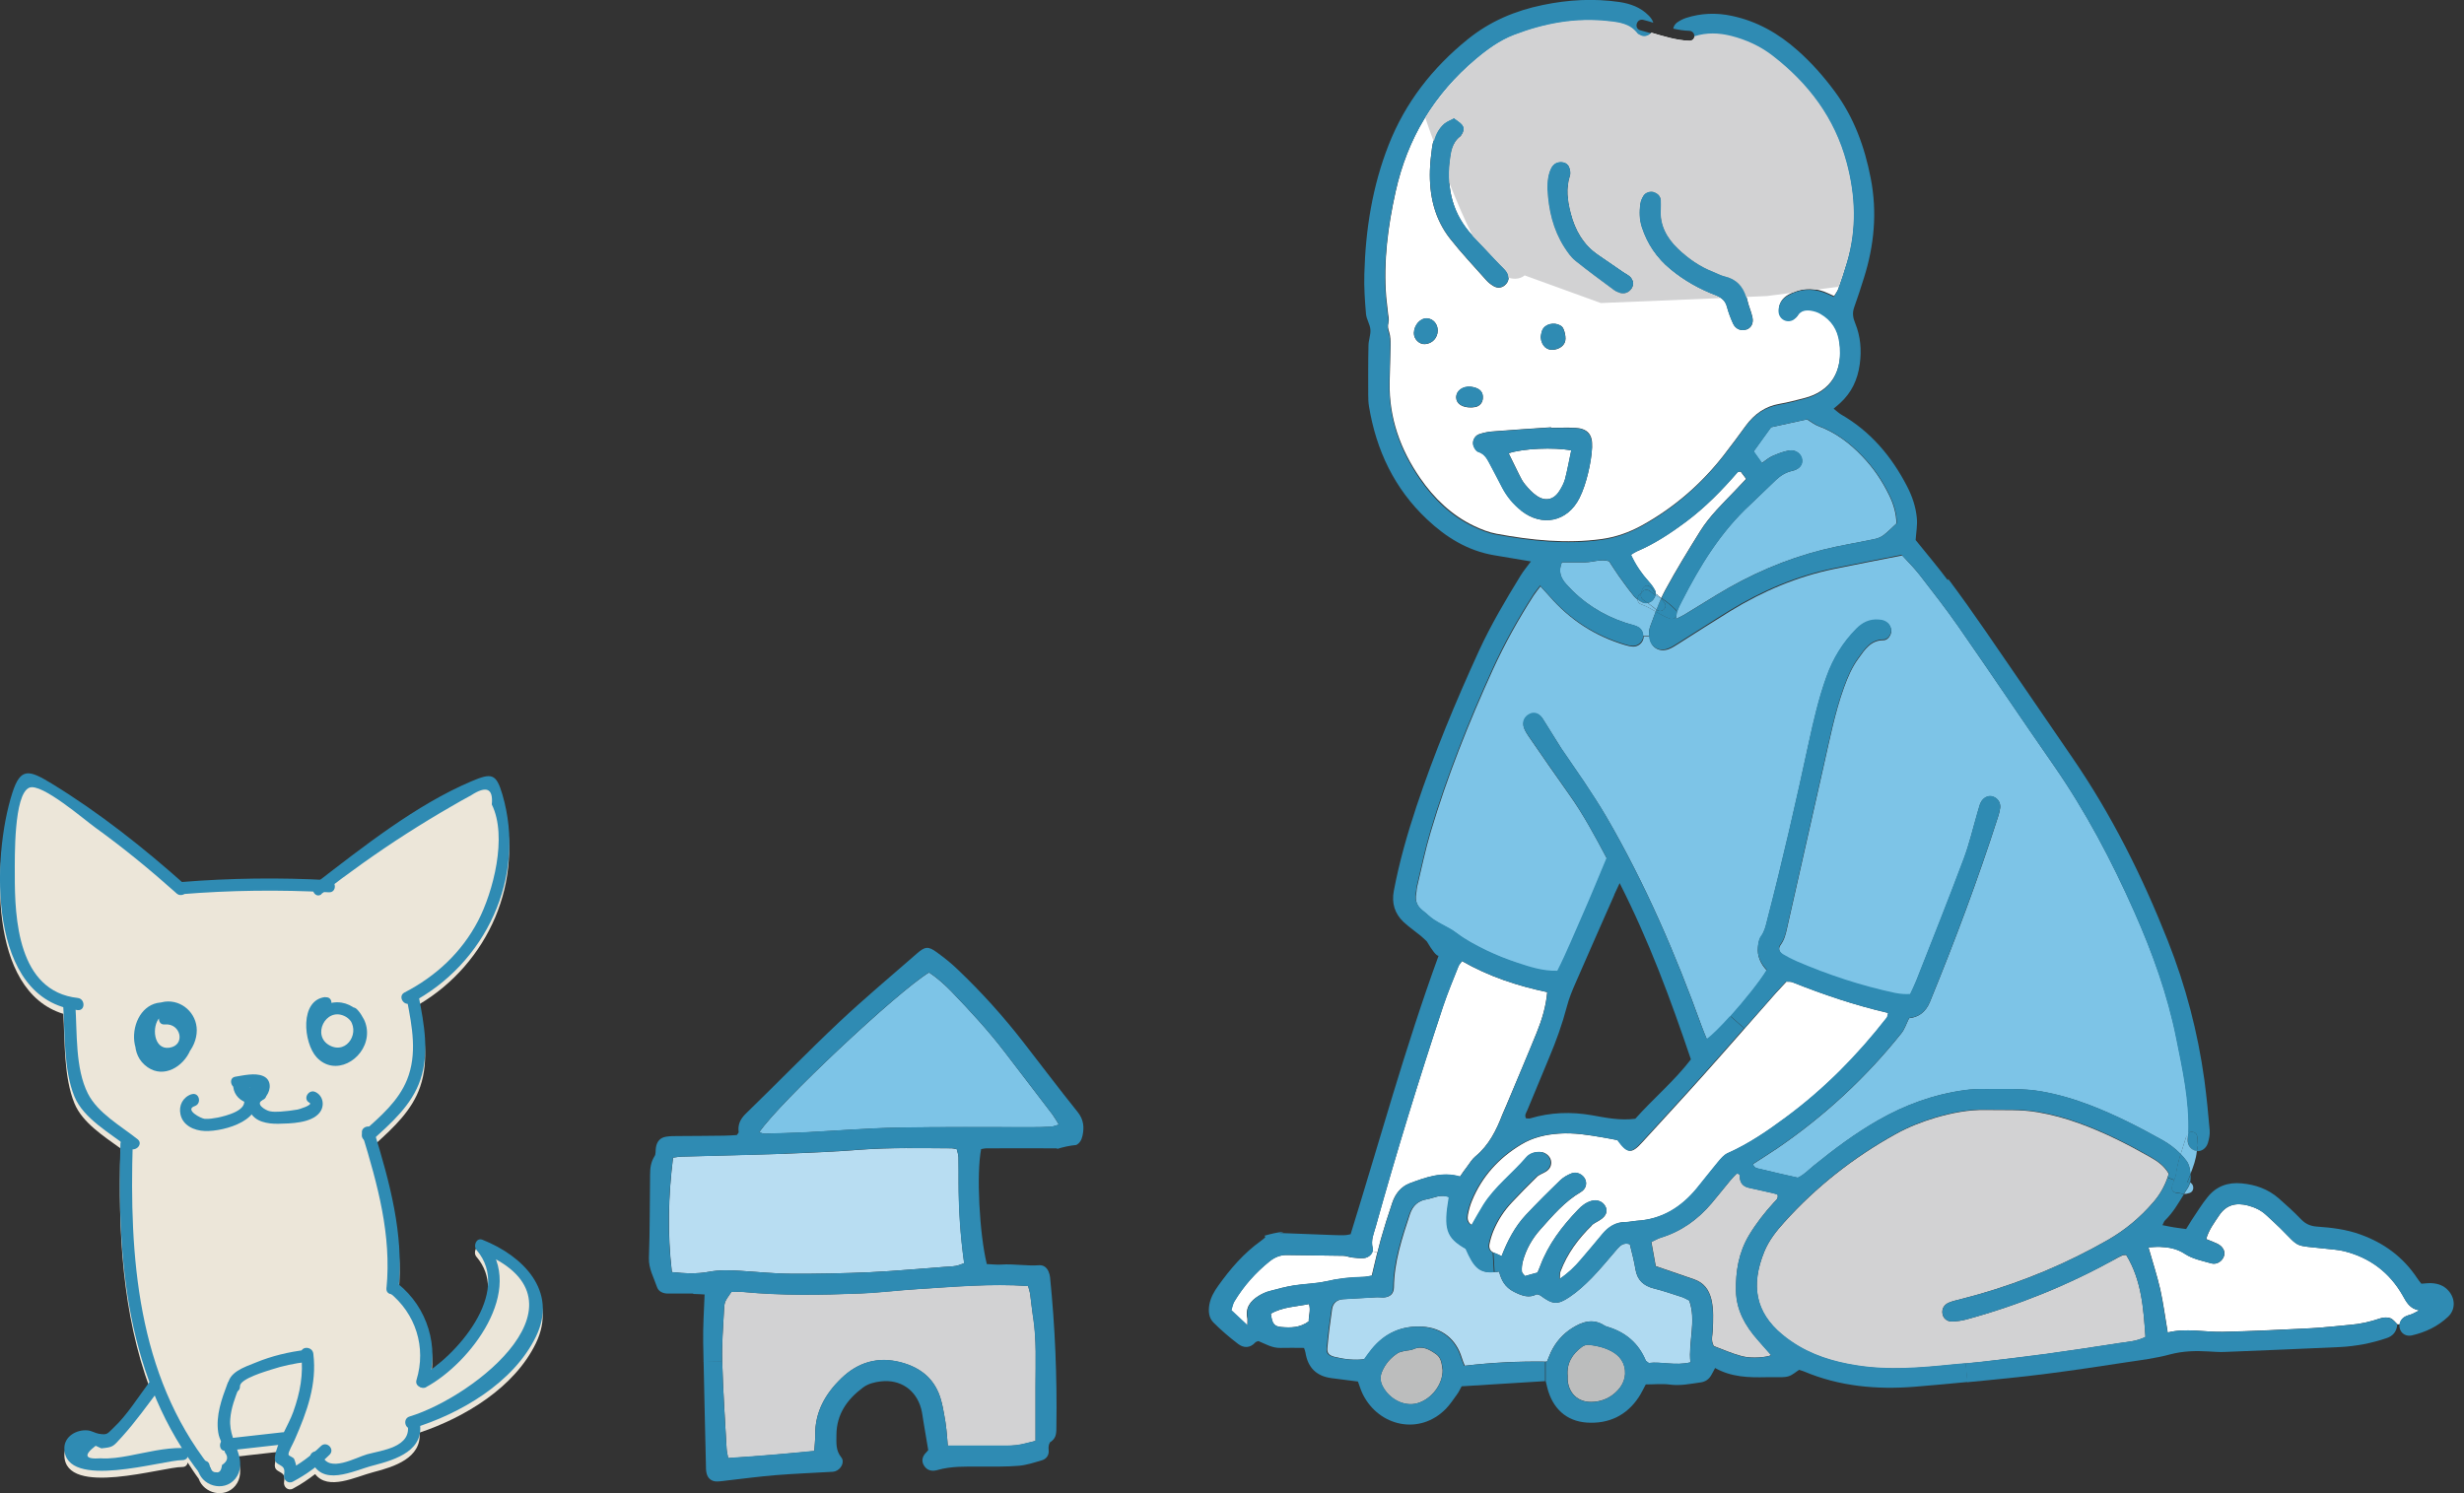 <svg height="100" viewBox="0 0 165 100" width="165" xmlns="http://www.w3.org/2000/svg"><rect x="0" y="0" width="165" height="100" fill="#333333" stroke="none"/><g fill="none"><path d="m105.22 30.167c-.139.641-.251 1.29-.416 1.923-.078.277-.217.554-.381.797-.372.589-.944.719-1.524.312-.294-.199-.546-.476-.771-.753-.173-.199-.294-.442-.407-.676-.234-.468-.459-.935-.693-1.412.935-.32 3.031-.416 4.2-.191z" fill="#fff"/><path d="m110.814 39.529c-.104-.199-.242-.39-.398-.563-.485-.546-.892-1.126-1.204-1.81.156-.095.26-.173.381-.225 1.195-.511 2.278-1.221 3.308-1.992 1.29-.961 2.399-2.096 3.438-3.3.035-.043.113-.035.217-.061.104.139.217.294.372.494-.26.268-.502.537-.753.797-.823.857-1.697 1.697-2.33 2.711-.805 1.29-1.602 2.589-2.33 3.932-.095.173-.182.355-.268.537-.061-.052-.13-.095-.191-.13-.035-.069-.095-.121-.182-.147 0-.087-.009-.165-.052-.251z" fill="#fff"/><path d="m97.365 7.918c-.242.13-.468.208-.641.355-.502.424-.745 1.005-.831 1.645-.069.494-.121.987-.139 1.49-.052 1.671.303 3.248 1.351 4.581.753.961 1.602 1.853 2.416 2.771.13.147.286.277.459.381.312.208.65.147.883-.13.199-.234.217-.546.009-.823-.121-.156-.268-.286-.407-.433-.615-.65-1.23-1.29-1.845-1.949-1.308-1.403-1.749-3.083-1.533-4.962.078-.624.147-1.264.71-1.689.052-.035.078-.104.113-.156.139-.217.156-.459-.009-.65-.147-.165-.346-.277-.537-.424zm4.495 26.276c1.403 1.109 3.1.753 3.906-.84.26-.52.442-1.1.58-1.68.139-.572.242-1.169.268-1.758.043-.84-.329-1.23-1.16-1.264-.528-.026-1.057 0-1.585 0 0-.009 0-.017 0-.035-1.316.087-2.633.173-3.949.277-.294.026-.589.087-.866.182-.329.113-.494.502-.364.814.061.139.173.32.303.364.476.147.632.554.84.927.268.494.52.996.779 1.49.312.589.736 1.1 1.264 1.516zm7.898-31.896c.208.13.416.173.65.043.078-.043.139-.095.191-.147.831.242 1.68.511 2.538.537.217 0 .329-.139.346-.303.814-.26 1.628-.234 2.46-.026 1.013.251 1.94.676 2.763 1.316 2.399 1.853 4.157 4.166 4.954 7.145.598 2.226.676 4.451.026 6.677-.173.606-.372 1.204-.58 1.793-.061.173-.182.32-.286.494-.26-.113-.468-.225-.684-.303-.831-.294-1.628-.225-2.39.217-.398.234-.632.572-.624 1.057.009.511.563.823.996.563.113-.069.217-.156.277-.268.208-.338.537-.381.875-.346.225.026.459.104.65.217.736.424 1.143 1.065 1.264 1.914.268 1.966-.58 3.334-2.364 3.785-.546.139-1.091.286-1.645.381-.97.165-1.689.684-2.26 1.455-.485.667-.979 1.334-1.49 1.992-1.507 1.931-3.326 3.507-5.473 4.694-.849.468-1.749.788-2.711.918-2.364.32-4.694.078-7.024-.355-.528-.095-1.013-.294-1.498-.52-1.507-.719-2.676-1.845-3.611-3.196-1.334-1.923-2.096-4.044-2.053-6.417.017-.831.052-1.663.061-2.486 0-.294 0-.598-.087-.875-.069-.225-.121-.416-.052-.658.052-.182 0-.39-.026-.589-.035-.364-.087-.727-.121-1.083-.199-2.408.113-4.772.632-7.11.788-3.551 2.563-6.513 5.352-8.86.788-.667 1.62-1.273 2.589-1.645 2.035-.779 4.131-1.169 6.331-.918.745.087 1.446.182 1.931.831.017.026.052.035.078.052zm7.197 19.772c.303-.104.485-.407.398-.814-.078-.39-.26-.753-.338-1.135-.182-.857-.65-1.429-1.524-1.628-.26-.061-.494-.199-.736-.294-.909-.355-1.697-.901-2.39-1.568-.736-.71-1.212-1.559-1.135-2.633 0-.199.009-.398 0-.589-.017-.303-.217-.468-.485-.563-.225-.078-.563.026-.693.242-.104.165-.191.355-.217.546-.078.528-.069 1.057.095 1.568.364 1.135 1.005 2.07 1.923 2.832.927.771 1.957 1.351 3.083 1.767.372.139.606.355.71.745.104.381.242.753.407 1.117.173.381.537.52.901.398zm-7.664-2.763c.156-.26.095-.58-.156-.805-.121-.113-.277-.182-.407-.268-.572-.39-1.143-.788-1.715-1.178-.97-.676-1.516-1.637-1.81-2.754-.217-.84-.329-1.68-.052-2.538.052-.165 0-.39-.061-.563-.087-.234-.329-.338-.563-.346-.277 0-.511.139-.65.398-.234.459-.268.953-.26 1.455.069 1.377.372 2.685 1.117 3.863.208.329.442.676.745.918.849.684 1.732 1.325 2.607 1.975.104.078.234.13.355.173.32.121.667-.009.849-.32zm-4.512 3.637c.147-.286-.035-.927-.165-1.048-.329-.312-.97-.277-1.247.078-.139.173-.156.39-.191.606.052.624.442.883.831.849.329-.035.632-.182.771-.476zm-5.482 3.741c.026-.286-.078-.52-.338-.65-.139-.069-.303-.121-.459-.13-.563-.052-.996.277-.987.719.009.407.381.676 1.005.667.043 0 .182-.009.303-.035.268-.061.459-.286.476-.563zm-3.022-4.555c0-.433-.303-.779-.693-.805-.459-.035-.883.424-.901.979-.009.407.355.771.745.745.494-.035.849-.424.849-.909z" fill="#fff"/><path d="m160.907 86.78c.242.424.459.875 1.1.979-.225.113-.338.182-.459.234-.156.069-.32.095-.468.173-.217.113-.355.312-.39.528h-.147c-.147-.139-.286-.346-.485-.416-.199-.069-.468-.052-.667.017-.667.225-1.334.381-2.035.433-.857.069-1.715.182-2.572.225-1.983.095-3.975.199-5.967.242-1.212.026-2.416-.26-3.655.043-.173-1.005-.294-1.966-.502-2.893-.217-.927-.511-1.836-.788-2.806.268-.017.52-.043.771-.035.598.026 1.143.113 1.68.476.511.338 1.16.459 1.767.632.372.104.753-.165.849-.52.087-.294-.087-.615-.45-.797-.234-.113-.476-.199-.753-.312.182-.632.546-1.1.875-1.594.476-.71 1.135-.857 1.914-.658.45.121.875.312 1.221.632.312.294.632.58.944.883 1.377 1.377.875 1.135 3.022 1.377.424.052.857.069 1.273.173 1.723.433 3.04 1.42 3.923 2.979z" fill="#fff"/><path d="m85.093 87.984c.779-.459 1.671-.468 2.563-.65.13.424-.035.797-.017 1.16-.589.433-1.212.433-1.827.381-.494-.043-.624-.217-.71-.892z" fill="#fff"/><path d="m82.651 87.161c.615-1.031 1.412-1.923 2.347-2.676.346-.277.719-.442 1.178-.433 1.264.026 2.52.026 3.776.052.191 0 .381.095.58.113.26.026.528.069.788.043.277-.026.528-.217.589-.459l.32.078c-.13.511-.242 1.031-.372 1.559-.225.035-.416.087-.606.087-.831.017-1.645.104-2.46.294-.71.156-1.446.165-2.165.277-.554.087-1.1.234-1.637.381-.251.069-.502.182-.719.32-.546.338-.892.788-.745 1.49.017.095 0 .191 0 .485-.45-.424-.762-.71-1.083-1.013.078-.225.104-.424.199-.58z" fill="#fff"/><path d="m92.125 82.138c1.377-4.945 2.893-9.847 4.503-14.723.303-.909.676-1.801 1.031-2.693.043-.113.139-.217.242-.355 1.784 1.022 3.689 1.654 5.707 2.079-.087.97-.355 1.853-.701 2.702-.658 1.628-1.351 3.239-2.027 4.859-.087.217-.191.424-.277.641-.407 1.057-.901 2.053-1.801 2.797-.225.182-.39.459-.563.693-.165.208-.312.424-.476.667-1.186-.355-2.286.043-3.369.45-.58.217-.961.701-1.16 1.29-.277.814-.537 1.637-.771 2.46-.078.286-.156.58-.225.875l-.32-.078c.017-.069.017-.139 0-.217-.139-.528.078-.979.208-1.446z" fill="#fff"/><path d="m106.58 82.069c.165-.156.39-.242.58-.372.39-.251.52-.589.338-.909-.182-.329-.563-.468-.935-.355-.364.104-.65.329-.901.598-1.065 1.109-1.983 2.312-2.529 3.776-.043.121-.095.242-.173.424-.242.069-.528.139-.84.234-.069-.104-.199-.199-.208-.303-.017-.225 0-.459.061-.676.217-.814.632-1.542 1.186-2.156.814-.909 1.611-1.853 2.685-2.486.346-.199.442-.546.312-.849-.147-.329-.554-.546-.918-.407-.268.104-.546.26-.753.459-.788.762-1.559 1.533-2.312 2.33-.727.779-1.221 1.723-1.62 2.754-.173-.078-.312-.156-.459-.208-.035-.009-.061-.026-.087-.035-.242-.121-.312-.329-.26-.589.061-.294.147-.58.26-.857.294-.71.71-1.351 1.238-1.914.546-.58 1.1-1.152 1.671-1.706.156-.156.398-.225.589-.346.294-.173.416-.45.355-.753-.069-.312-.381-.563-.727-.572-.346-.009-.684.104-.901.364-.918 1.083-2.087 1.949-2.858 3.17-.277.442-.528.909-.797 1.368-.303-.173-.32-.45-.277-.693.061-.32.147-.65.277-.953.667-1.62 1.793-2.849 3.282-3.75.779-.476 1.645-.676 2.555-.736 1.005-.069 1.983.095 2.962.26.32.052.65.121.97.182.667.918.918.927 1.645.121 1.334-1.472 2.693-2.927 4.018-4.408.953-1.065 1.888-2.13 2.832-3.204.701-.797 1.403-1.594 2.104-2.39.217-.242.442-.485.684-.736.139.009.286-.009.398.035 2.087.831 4.209 1.55 6.426 2.061-.035.13-.035.242-.087.312-1.966 2.52-4.192 4.789-6.772 6.686-1.221.901-2.477 1.767-3.88 2.39-.26.113-.468.364-.65.589-.494.589-.944 1.195-1.438 1.784-1.039 1.256-2.321 2.053-3.984 2.156-.268.017-.528.087-.788.087-.65 0-1.135.32-1.533.797-.485.58-.979 1.169-1.472 1.749-.39.45-.805.857-1.394 1.264.017-.242 0-.381.043-.494.45-1.204 1.195-2.208 2.113-3.1z" fill="#fff"/><path d="m108.771 91.509c.182.701-.087 1.308-.615 1.775-.459.407-1.013.606-1.628.606-.875 0-1.481-.589-1.55-1.472 0-.095 0-.199 0-.268-.078-.866.32-1.481.97-1.957.121-.087.303-.147.45-.13.355.043.71.104 1.048.225.606.217 1.152.563 1.325 1.221z" fill="#bcbdbd"/><path d="m96.603 91.725c.026.996-.753 1.992-1.706 2.26-.857.234-1.853-.26-2.312-1.143-.165-.32-.182-.632-.052-.953.217-.537.589-.961 1.065-1.264.13-.087.303-.104.459-.147.191-.043.398-.035.572-.113.615-.277 1.1.017 1.559.346.346.26.355.684.407 1.013z" fill="#bcbdbd"/><path d="m113.118 87.109c.485 1.36-.069 2.728.078 4.131-1.022.251-1.94-.061-2.789.043-.113-.095-.191-.121-.208-.173-.476-1.143-1.334-1.871-2.503-2.234-.095-.026-.191-.052-.277-.113-.762-.485-1.481-.234-2.139.182-.624.39-1.109.944-1.429 1.62-.095.208-.173.424-.26.624h-.078c-1.81-.026-3.594.061-5.421.277-.078-.191-.156-.364-.208-.546-.372-1.23-1.325-1.992-2.607-2.07-1.394-.087-2.529.424-3.404 1.507-.165.208-.32.424-.494.667-.641.087-1.299.017-1.949-.139-.398-.087-.572-.242-.546-.58.078-.883.191-1.767.32-2.641.061-.398.338-.632.762-.658.762-.043 1.524-.095 2.278-.13.13 0 .268.017.398.017.442-.017.693-.251.701-.667.017-1.715.546-3.308 1.074-4.91.191-.563.546-.901 1.126-.996.476-.078.927-.372 1.516-.147-.364 2.139-.173 2.711 1.126 3.456.554 1.282.935 1.637 1.897 1.568.095 0 .191-.017.303-.035.147.563.381 1.039.996 1.351.546.277 1.013.442 1.524.165.121.035.191.043.242.078.814.606 1.143.658 1.957.104.546-.364 1.039-.823 1.498-1.29.598-.615 1.143-1.29 1.706-1.94.208-.234.424-.424.831-.303.069.286.147.598.225.918.061.26.113.52.156.779.121.701.537 1.091 1.221 1.264.641.156 1.264.381 1.897.58.156.052.294.139.485.234z" fill="#b0daf1"/><path d="m70.509 74.69c.13.173.242.372.398.632-.225.061-.372.13-.528.139-.433.026-.857.035-1.29.035-2.988 0-5.967-.026-8.955.026-2.053.043-4.105.208-6.158.312-.927.052-1.853.069-2.78.095-.087 0-.173-.043-.355-.095 1.316-1.966 9.223-9.388 11.371-10.704.537.355 1.022.788 1.49 1.264 1.264 1.316 2.503 2.65 3.611 4.105 1.065 1.394 2.139 2.789 3.204 4.192z" fill="#7dc4e7"/><path d="m69.192 88.226c.234 1.516.156 3.04.156 4.564v3.715c-.442.104-.849.234-1.273.286-.459.052-.927.035-1.386.035-1.057 0-2.113 0-3.222 0-.035-.398-.052-.753-.095-1.1-.035-.329-.087-.658-.147-.979-.061-.329-.113-.65-.208-.97-.381-1.386-1.325-2.174-2.676-2.529-1.542-.416-2.893-.017-4.018 1.083-1.057 1.022-1.749 2.243-1.732 3.776 0 .329-.035.658-.061 1.074-1.966.191-3.845.355-5.768.476-.043-.242-.095-.424-.104-.615-.104-1.949-.242-3.906-.294-5.854-.035-1.16.061-2.312.121-3.473.026-.546.061-.563.494-1.195.242 0 .502-.026.762 0 2.615.251 5.231.208 7.846.104 1.29-.052 2.572-.217 3.863-.294 2.442-.156 4.884-.381 7.396-.208.043.182.113.364.139.546.078.528.121 1.057.199 1.576z" fill="#d2d2d3"/><path d="m116.513 78.882c.035.39.26.589.624.667.511.113 1.031.234 1.55.346.121.026.242.069.346.095.087.277-.113.398-.242.537-.624.684-1.195 1.412-1.671 2.208-.684 1.152-.892 2.408-.866 3.715.026 1.29.624 2.347 1.455 3.282.303.346.615.693.901 1.022-.251.139-1.282.251-1.966.069-.667-.173-1.299-.459-1.879-.676-.217-.398-.078-.727-.069-1.057.026-.693.069-1.377-.095-2.07-.165-.676-.52-1.126-1.178-1.351-.814-.277-1.62-.554-2.546-.875-.095-.528-.191-1.048-.294-1.62.225-.104.416-.217.624-.286 1.368-.416 2.486-1.212 3.404-2.295.424-.502.831-1.022 1.256-1.533.139-.173.303-.329.433-.468.268 0 .208.173.217.286z" fill="#d2d2d3"/><path d="m145.231 78.605c-.026.087-.052.182-.087.268-.217.615-.528 1.16-.953 1.645-.875 1.022-1.888 1.862-3.048 2.529-2.711 1.55-5.577 2.754-8.582 3.62-.537.156-1.083.286-1.628.433-.156.043-.32.087-.468.156-.303.147-.442.424-.39.727.043.294.294.528.632.52.329-.009.658-.052.979-.139 3.464-.944 6.772-2.286 9.916-4.018.173-.095.346-.191.528-.268.052-.026.13-.017.251-.026 1.031 1.68 1.16 3.585 1.29 5.491-.606.303-1.204.32-1.784.416-1.637.251-3.274.502-4.91.727-1.412.191-2.832.355-4.244.52-.372.043-.736.078-1.109.113-.294.026-.58.052-.866.078-2.148.217-4.296.407-6.443.061-1.55-.242-3.031-.693-4.348-1.594-.217-.147-.433-.303-.632-.476-1.784-1.49-2.113-3.291-1.195-5.551.303-.745.797-1.377 1.334-1.966 2.148-2.39 4.642-4.348 7.448-5.906.84-.468 1.732-.823 2.659-1.1 1.117-.329 2.252-.554 3.421-.528 1.16.026 2.312-.052 3.473.156.953.165 1.871.416 2.771.745 1.654.598 3.222 1.394 4.746 2.26.494.277.953.606 1.238 1.117z" fill="#d2d2d3"/><path d="m64.195 79.098c0 1.819.113 3.637.372 5.499-.191.069-.364.147-.546.182-.26.043-.528.052-.788.069-1.654.121-3.3.277-4.954.355-1.749.078-3.507.113-5.266.104-1.16 0-2.312-.13-3.473-.199-.693-.043-1.386-.061-2.079.069-.779.147-1.576.113-2.468.017-.303-2.589-.242-5.092.078-7.664.156-.017.372-.061.589-.069 2.286-.069 4.573-.113 6.859-.191 1.689-.061 3.378-.139 5.058-.268 2.053-.156 4.105-.104 6.158-.095.095 0 .191.035.338.061.035.173.104.355.113.546.017.528.009 1.057.009 1.594z" fill="#b8ddf2"/><path d="m109.602 41.945c-.251-.095-.511-.147-.762-.234-1.542-.511-2.858-1.36-3.949-2.572-.39-.433-.554-.866-.303-1.481h1.568c.52 0 1.039-.242 1.594-.069.217.329.424.667.658.996.329.459.658.918 1.013 1.351.069.078.147.147.234.217.009.139.087.268.242.32.346.121.658.303.979.485-.121.32-.234.632-.355.953-.078.208-.113.45-.095.676h-.398c0-.277-.156-.528-.433-.632z" fill="#7dc4e7"/><path d="m112.78 41.174c-.156.095-.329.165-.546.277 0-.078 0-.156.017-.225.026-.052.035-.113.026-.173.069-.303.217-.546.338-.788 1.212-2.373 2.589-4.625 4.573-6.461.58-.537 1.143-1.109 1.723-1.654.312-.294.667-.52 1.109-.615.468-.104.693-.407.65-.745-.052-.381-.424-.693-.875-.615-.381.061-.753.217-1.117.372-.234.104-.442.286-.701.468-.182-.26-.355-.494-.554-.779.398-.554.779-1.083 1.169-1.62.823-.182 1.628-.355 2.408-.528.286.173.52.364.788.459 1.143.424 2.087 1.143 2.919 2.018.745.771 1.334 1.645 1.801 2.607.294.598.476 1.23.485 1.888-.303.286-.572.563-.883.797-.173.13-.407.217-.632.26-1.135.242-2.278.416-3.404.701-2.52.632-4.884 1.663-7.102 3.014-.736.45-1.472.901-2.208 1.351z" fill="#7dc4e7"/><path d="m146.418 76.067c-.052.182-.217.667-.39 1.23-.355-.372-.771-.684-1.238-.944-1.559-.875-3.161-1.689-4.833-2.33-1.048-.407-2.122-.719-3.239-.918-1.256-.225-2.512-.139-3.767-.156-.468-.009-.935 0-1.394.069-2.061.277-3.975.979-5.777 2.009-1.533.875-2.936 1.923-4.304 3.031-.355.286-.676.641-1.091.823-.866-.199-1.706-.381-2.538-.589-.173-.043-.39-.052-.459-.329.546-.355 1.109-.701 1.654-1.074 3.144-2.156 5.906-4.711 8.279-7.682.217-.268.329-.624.52-1.013.615-.061 1.109-.398 1.394-1.091 1.671-4.079 3.222-8.201 4.564-12.402.061-.191.113-.381.139-.58.043-.364-.156-.658-.494-.771-.294-.095-.641.069-.805.407-.087.173-.121.372-.182.563-.32 1.083-.572 2.182-.961 3.239-1.022 2.728-2.104 5.439-3.17 8.149-.121.303-.268.598-.416.918-.173 0-.303.009-.433 0-.199-.017-.398-.043-.589-.078-2.278-.485-4.469-1.212-6.599-2.13-.303-.13-.598-.277-.883-.459-.268-.165-.355-.424-.165-.676.251-.338.338-.719.424-1.1.823-3.62 1.637-7.24 2.451-10.86.407-1.775.745-3.568 1.368-5.283.251-.693.537-1.36.97-1.949.424-.58.814-1.221 1.689-1.212.286 0 .528-.381.502-.65-.026-.286-.191-.494-.45-.606-.113-.052-.251-.069-.381-.078-.606-.052-1.1.191-1.516.615-.901.909-1.55 1.975-1.983 3.178-.52 1.438-.857 2.927-1.186 4.417-.857 3.984-1.767 7.959-2.789 11.899-.095.381-.182.762-.424 1.1-.121.173-.165.424-.191.65-.078.632.182 1.16.589 1.594-.459.762-1.498 2.053-2.434 3.1-.641.71-1.238 1.308-1.568 1.533-.13-.312-.26-.606-.364-.909-1.749-4.841-3.785-9.552-6.374-14.004-.468-.797-.979-1.576-1.49-2.347-.494-.745-1.022-1.472-1.516-2.217-.433-.667-.831-1.351-1.264-2.018-.217-.338-.554-.433-.857-.277-.364.182-.52.528-.381.918.069.182.173.355.286.52.901 1.308 1.81 2.624 2.728 3.915.961 1.351 1.741 2.806 2.529 4.296-.537 1.282-1.048 2.538-1.594 3.776-.563 1.264-1.083 2.555-1.706 3.785-.979.026-1.827-.251-2.667-.537-.719-.242-1.429-.52-2.113-.849-.684-.338-1.368-.693-1.966-1.152-.606-.459-1.351-.684-1.914-1.212-.121-.113-.251-.217-.381-.32-.372-.294-.52-.667-.433-1.143.035-.165.026-.329.069-.494.294-1.221.546-2.46.909-3.663 1.109-3.724 2.546-7.318 4.157-10.852.788-1.723 1.706-3.369 2.728-4.962.121-.191.277-.372.459-.615.225.251.424.459.615.676 1.36 1.568 3.031 2.65 5.023 3.248.191.061.381.104.58.113.312 0 .589-.217.667-.502.017-.061.026-.121.026-.182h.398c0 .043 0 .078.009.113.087.641.65.961 1.256.745.242-.087.468-.242.693-.381 1.152-.727 2.295-1.464 3.447-2.174 2.165-1.325 4.469-2.312 6.963-2.823 1.49-.303 2.979-.598 4.547-.901.372.407.797.831 1.16 1.29.892 1.152 1.793 2.304 2.624 3.499 2.139 3.074 4.226 6.192 6.365 9.267 2.148 3.092 3.889 6.4 5.413 9.83 1.212 2.737 2.226 5.534 2.815 8.47.424 2.104.892 4.209.814 6.383-.043.035-.087.095-.104.173z" fill="#7dc4e7"/><path d="m147.136 76.162c0 .191-.009.381-.026.572.017.043.035.095.026.156 0 .069 0 .139-.017.199h-.009c-.364-.043-.632-.372-.606-.788.009-.139.017-.268.026-.407.208-.191.615-.069.606.268z" fill="#2f8bb3"/><path d="m146.651 79.194c.268.095.329.58-.026.701-.147.052-.268.069-.381.069.087-.139.173-.277.268-.416.061-.095.113-.217.139-.355z" fill="#7dc4e7"/><path d="m146.478 79.185c.069-.182.147-.364.217-.546.009.191 0 .39-.035.563-.052-.017-.113-.026-.173-.009z" fill="#2f8bb3"/><path d="m146.028 77.288c.173-.563.338-1.048.39-1.23.017-.069.061-.13.104-.173 0 .139-.009.268-.026.407-.035.416.242.745.606.788h.009c-.052.554-.234 1.048-.433 1.55-.017-.338-.104-.667-.251-.866-.121-.173-.26-.329-.407-.476z" fill="#7dc4e7"/><path d="m146.028 77.288c.147.147.286.303.407.476.147.199.234.528.251.866-.069.182-.147.364-.217.546.069-.017.13-.009.173.009-.026.139-.078.26-.139.355-.095.139-.182.277-.268.416-.13 0-.234-.035-.312-.087-.251.087-.589-.113-.485-.424.052-.139.095-.277.147-.416.035-.095.069-.199.104-.294.052-.459.191-.979.32-1.446z" fill="#2f8bb3"/><path d="m141.611 84.346c-3.144 1.732-6.452 3.074-9.916 4.018-.32.087-.65.13-.979.139-.338.009-.589-.225-.632-.52-.052-.312.087-.58.39-.727.147-.069.312-.113.468-.156.546-.147 1.091-.277 1.628-.433 3.005-.857 5.863-2.07 8.582-3.62 1.16-.667 2.174-1.516 3.048-2.529.424-.494.736-1.031.953-1.645l.45.165c-.052.139-.095.277-.147.416-.104.312.234.52.485.424.078.061.182.087.312.087-.381.624-.745 1.256-1.273 1.767-.069.061-.095.165-.173.32.286.052.528.113.771.147.26.043.52.069.814.113.13-.208.242-.398.364-.589.355-.52.676-1.065 1.074-1.55.58-.727 1.368-1.013 2.295-.918.918.087 1.749.381 2.451.987.528.459 1.039.927 1.524 1.429.294.303.615.442 1.039.476.987.069 1.966.182 2.919.528 1.585.572 2.858 1.507 3.793 2.91.087.13.191.26.294.39.26-.017.485-.052.71-.035.407.026.779.156 1.065.459.502.52.537 1.29.017 1.784-.684.65-1.524 1.048-2.442 1.256-.372.078-.693-.121-.788-.442-.035-.104-.043-.208-.026-.303.026-.217.165-.416.39-.528.147-.078.312-.104.468-.173.121-.052.234-.121.459-.234-.641-.113-.857-.554-1.1-.979-.883-1.55-2.2-2.546-3.923-2.979-.416-.104-.849-.121-1.273-.173-2.139-.242-1.645 0-3.022-1.377-.303-.303-.624-.589-.944-.883-.346-.32-.771-.52-1.221-.632-.779-.199-1.438-.052-1.914.658-.329.494-.693.961-.875 1.594.286.113.528.199.753.312.364.173.537.494.45.797-.095.346-.476.624-.849.52-.606-.173-1.256-.303-1.767-.632-.537-.355-1.083-.45-1.68-.476-.251-.009-.511.017-.771.035.277.97.58 1.871.788 2.806.208.935.329 1.888.502 2.893 1.23-.312 2.442-.026 3.655-.043 1.992-.035 3.975-.139 5.967-.242.857-.043 1.715-.156 2.572-.225.701-.052 1.368-.208 2.035-.433.199-.069.468-.087.667-.017.199.069.338.277.485.407-.035.52-.32.797-.71.927-.502.173-1.013.303-1.533.407-.52.095-1.048.165-1.576.191-2.581.121-5.17.225-7.751.329-.364.017-.727-.017-1.091-.035-.866-.052-1.697-.026-2.555.199-.953.26-1.949.381-2.927.528-1.732.268-3.473.528-5.214.753-1.412.182-2.832.329-4.252.468-.398.035-.788.078-1.186.113l-.121-1.264c.372-.035.736-.069 1.109-.113 1.412-.165 2.832-.329 4.244-.52 1.637-.225 3.274-.468 4.91-.727.58-.087 1.178-.104 1.784-.416-.13-1.905-.26-3.811-1.29-5.491-.13.009-.199 0-.251.026-.182.087-.355.173-.528.268z" fill="#2f8bb3"/><path d="m112.287 41.053c0 .061 0 .113-.026.173 0-.061.017-.113.026-.173z" fill="#7dc4e7"/><path d="m111.161 40.923c-.087 0-.165-.043-.234-.087.095-.251.191-.494.303-.727.113.113.225.208.286.355.087.217-.13.468-.355.459z" fill="#2f8bb3"/><path d="m109.827 13.634c.026-.191.113-.381.217-.546.139-.217.476-.32.693-.242.268.095.459.26.485.563.017.199 0 .398 0 .589-.078 1.065.398 1.923 1.135 2.633.693.667 1.481 1.221 2.39 1.568.242.095.485.234.736.294.875.199 1.342.771 1.524 1.628.087.381.26.753.338 1.135.087.398-.095.71-.398.814-.364.121-.727-.026-.901-.398-.165-.364-.303-.736-.407-1.117-.104-.398-.338-.606-.71-.745-1.117-.424-2.148-.996-3.083-1.767-.918-.762-1.559-1.697-1.923-2.832-.165-.52-.173-1.039-.095-1.568z" fill="#2f8bb3"/><path d="m110.927 40.836c.069.052.147.087.234.087.217 0 .442-.242.355-.459-.061-.147-.173-.242-.286-.355 0-.017.017-.026.017-.043.338.225.658.485.944.771.069.061.095.139.095.225-.009.052-.026.113-.026.173-.069.165-.234.277-.424.208-.338-.121-.65-.303-.961-.476.017-.043.035-.078.043-.121z" fill="#2f8bb3"/><path d="m110.676 40.637c-.104-.078-.217-.173-.338-.26.139-.026.268-.104.355-.208.078-.095.139-.199.165-.312.052.043.113.087.173.13.069.009.139.043.199.104-.104.242-.208.485-.303.736-.087-.052-.165-.13-.242-.191z" fill="#7dc4e7"/><path d="m110.866 39.78c.087.026.147.078.182.147.069.043.13.087.191.13 0 .017-.009.026-.017.043-.061-.061-.13-.095-.199-.104-.052-.043-.113-.087-.173-.13 0-.026.009-.052.009-.087z" fill="#7dc4e7"/><path d="m109.896 39.754s.017-.052.035-.069c.095-.165.329-.242.494-.13.147.095.294.208.433.312-.026.113-.087.217-.165.312-.087.104-.217.173-.355.208-.095-.069-.191-.13-.286-.199-.139-.095-.217-.268-.156-.424z" fill="#2f8bb3"/><path d="m109.888 39.754c.043-.294.234-.719.598-.459.113.078.182.173.251.294.026.052.061.104.095.156.009.009.017.026.026.035h.017c0 .035 0 .061-.009.087-.139-.104-.286-.208-.433-.312-.165-.113-.398-.035-.494.13-.017.026-.026.043-.035.069h-.009z" fill="#2f8bb3"/><path d="m109.974 40.343c-.113-.061-.217-.13-.32-.199-.009-.165.078-.338.234-.39h.009c-.052.165.017.338.156.433.095.061.191.13.286.199-.13.026-.26.017-.364-.043z" fill="#2f8bb3"/><path d="m109.654 40.144c.095.078.208.139.32.199.104.061.242.069.364.043.121.087.234.173.338.26.078.061.156.139.242.191-.017.043-.035.078-.043.121-.32-.182-.632-.364-.979-.485-.156-.061-.234-.191-.242-.32z" fill="#7dc4e7"/><path d="m105.194 14.292c.286 1.126.831 2.087 1.81 2.754.572.398 1.143.788 1.715 1.178.139.095.286.165.407.268.26.217.312.546.156.805-.182.303-.528.442-.849.32-.121-.043-.251-.095-.355-.173-.875-.65-1.758-1.29-2.607-1.975-.303-.242-.528-.589-.745-.918-.745-1.178-1.048-2.486-1.117-3.863-.009-.502.026-.996.26-1.455.13-.26.372-.398.65-.398.234 0 .468.104.563.346.069.173.113.398.061.563-.286.857-.173 1.697.052 2.538z" fill="#2f8bb3"/><path d="m104.605 21.896c.13.13.312.762.165 1.048-.139.294-.442.442-.771.476-.39.035-.779-.217-.831-.849.035-.217.052-.433.191-.606.277-.355.918-.39 1.247-.078z" fill="#2f8bb3"/><path d="m110.572 83.186c.104.572.199 1.083.294 1.62.927.32 1.732.598 2.546.875.65.225 1.013.676 1.178 1.351.165.693.113 1.377.095 2.07-.009.32-.147.65.069 1.057.58.217 1.221.502 1.879.676.684.182 1.723.061 1.966-.069-.286-.32-.598-.667-.901-1.022-.831-.944-1.429-1.992-1.455-3.282-.026-1.308.182-2.563.866-3.715.476-.797 1.048-1.524 1.671-2.208.13-.139.32-.251.242-.537-.104-.026-.225-.069-.346-.095-.52-.113-1.031-.225-1.55-.346-.364-.078-.589-.286-.624-.667-.009-.104.052-.277-.217-.286-.13.139-.294.294-.433.468-.424.511-.831 1.031-1.256 1.533-.918 1.083-2.035 1.879-3.404 2.295-.208.069-.398.182-.624.286zm-4.053 10.713c.615 0 1.169-.199 1.628-.606.528-.468.797-1.083.615-1.775-.173-.658-.71-1.005-1.325-1.221-.338-.121-.693-.182-1.048-.225-.147-.017-.329.043-.45.13-.65.476-1.048 1.091-.97 1.957v.268c.069.883.676 1.464 1.55 1.472zm25.938-39.596c.052-.191.095-.39.182-.563.165-.346.511-.502.805-.407.338.113.537.407.494.771-.026.199-.078.39-.139.58-1.351 4.2-2.893 8.323-4.564 12.402-.286.701-.771 1.031-1.394 1.091-.199.39-.303.745-.52 1.013-2.373 2.979-5.144 5.534-8.279 7.682-.546.372-1.109.719-1.654 1.074.069.277.286.294.459.329.831.208 1.671.39 2.538.589.416-.191.736-.537 1.091-.823 1.368-1.109 2.771-2.156 4.304-3.031 1.801-1.031 3.724-1.723 5.777-2.009.459-.069.927-.078 1.394-.069 1.256.017 2.512-.069 3.767.156 1.117.199 2.191.52 3.239.918 1.671.641 3.265 1.455 4.833 2.33.459.26.875.572 1.238.944-.139.468-.268.987-.32 1.446-.035.095-.069.191-.104.294l-.45-.165c.026-.087.061-.173.087-.268-.294-.511-.745-.831-1.238-1.117-1.524-.866-3.092-1.663-4.746-2.26-.901-.329-1.819-.58-2.771-.745-1.161-.199-2.312-.13-3.473-.156-1.169-.026-2.304.199-3.421.528-.927.277-1.819.632-2.659 1.1-2.806 1.559-5.3 3.516-7.448 5.906-.528.589-1.031 1.23-1.334 1.966-.918 2.26-.589 4.07 1.195 5.551.199.173.416.329.632.476 1.308.901 2.797 1.351 4.348 1.594 2.148.346 4.296.156 6.443-.061.286-.026.58-.052.866-.078l.121 1.264c-1.186.113-2.373.225-3.559.32-2.538.199-5.032-.026-7.405-1.031-.095-.035-.191-.061-.312-.104-.225.139-.45.355-.719.433-.277.087-.589.052-.892.061-.199 0-.398 0-.598 0-1.169.026-2.321 0-3.421-.615-.095.191-.173.329-.251.468-.156.286-.398.45-.71.494-.684.095-1.368.242-2.07.147-.52-.069-1.048-.009-1.611-.009-.147.268-.286.572-.468.849-.823 1.247-2.027 1.801-3.481 1.706-1.377-.095-2.295-.961-2.641-2.321-.035-.156-.078-.303-.113-.468v-1.299h.095c.087-.199.165-.416.26-.624.32-.676.805-1.23 1.429-1.62.667-.416 1.377-.667 2.139-.182.078.052.182.078.277.113 1.178.364 2.027 1.091 2.503 2.234.017.052.095.078.208.173.849-.113 1.767.199 2.789-.043-.147-1.403.416-2.771-.078-4.131-.191-.095-.338-.182-.485-.234-.632-.199-1.256-.424-1.897-.58-.693-.173-1.1-.563-1.221-1.264-.043-.26-.095-.52-.156-.779-.069-.32-.156-.632-.225-.918-.407-.121-.624.069-.831.303-.563.65-1.109 1.325-1.706 1.94-.459.468-.953.927-1.498 1.29-.814.554-1.152.502-1.957-.104-.052-.035-.121-.043-.242-.078-.511.268-.979.104-1.524-.165-.624-.312-.849-.788-.996-1.351-.104.017-.208.026-.303.035l-.078-1.325s.052.026.087.035c.147.052.286.13.459.208.398-1.031.892-1.975 1.62-2.754.745-.797 1.524-1.576 2.312-2.33.208-.199.485-.355.753-.459.355-.139.771.069.918.407.13.303.035.65-.312.849-1.074.632-1.871 1.576-2.685 2.486-.554.624-.979 1.342-1.186 2.156-.052.217-.078.459-.061.676 0 .104.139.208.208.303.32-.087.598-.165.84-.234.069-.182.13-.303.173-.424.546-1.464 1.464-2.667 2.529-3.776.251-.268.537-.494.901-.598.381-.113.762.035.935.355.182.32.061.658-.338.909-.191.13-.416.217-.58.372-.918.883-1.663 1.888-2.113 3.1-.043.113-.026.251-.043.494.589-.398 1.013-.814 1.394-1.264.502-.572.987-1.16 1.472-1.749.398-.476.883-.797 1.533-.797.26 0 .528-.069.788-.087 1.663-.104 2.945-.901 3.984-2.156.485-.589.944-1.195 1.438-1.784.191-.225.398-.476.65-.589 1.403-.624 2.659-1.481 3.88-2.39 2.581-1.905 4.807-4.166 6.772-6.686.052-.069.052-.182.087-.312-2.217-.511-4.339-1.23-6.426-2.061-.113-.043-.251-.026-.398-.035-.234.251-.468.494-.684.736-.701.797-1.403 1.594-2.104 2.39l-.935-.823c.935-1.039 1.975-2.338 2.434-3.1-.407-.433-.667-.961-.589-1.594.026-.225.061-.476.191-.65.251-.338.329-.719.424-1.1 1.022-3.949 1.931-7.916 2.789-11.899.32-1.49.667-2.971 1.186-4.417.433-1.204 1.083-2.269 1.983-3.178.416-.424.901-.667 1.516-.615.13.009.268.026.381.078.26.113.424.32.45.606.026.268-.217.658-.502.65-.875 0-1.264.632-1.689 1.212-.433.589-.719 1.264-.97 1.949-.624 1.715-.97 3.507-1.368 5.283-.814 3.62-1.628 7.24-2.451 10.86-.087.381-.173.762-.424 1.1-.191.242-.104.511.165.676.286.173.58.32.883.459 2.13.918 4.33 1.645 6.599 2.13.191.043.39.061.589.078.13.009.26 0 .433 0 .147-.32.294-.606.416-.918 1.065-2.711 2.148-5.421 3.17-8.149.398-1.048.65-2.156.961-3.239z" fill="#2f8bb3"/><path d="m105.22 30.167c-1.161-.225-3.265-.13-4.2.191.234.476.45.944.693 1.412.121.234.242.476.407.676.234.277.485.554.771.753.58.407 1.152.277 1.524-.312.156-.251.303-.52.381-.797.165-.632.277-1.282.416-1.923zm1.394-.242c-.026.589-.13 1.186-.268 1.758-.139.572-.32 1.152-.58 1.68-.805 1.594-2.503 1.94-3.906.84-.528-.416-.944-.918-1.264-1.516-.26-.494-.511-.996-.779-1.49-.199-.372-.364-.779-.84-.927-.13-.035-.242-.217-.303-.364-.13-.312.043-.701.364-.814.277-.095.572-.165.866-.182 1.316-.104 2.633-.191 3.949-.277v.035c.528 0 1.057-.017 1.585 0 .823.035 1.204.424 1.16 1.264z" fill="#2f8bb3"/><path d="m98.499 25.897c.156.017.32.061.459.13.26.13.364.364.338.65-.026.277-.208.494-.476.563-.13.026-.26.035-.303.035-.624.009-.996-.26-1.005-.667 0-.442.424-.771.987-.719z" fill="#2f8bb3"/><path d="m98.621 15.79c.615.65 1.23 1.299 1.845 1.949.139.139.294.277.407.433.208.277.191.589-.009.823-.242.277-.572.338-.883.13-.165-.104-.329-.234-.459-.381-.814-.918-1.663-1.81-2.416-2.771-1.048-1.334-1.403-2.901-1.351-4.581.017-.494.069-.996.139-1.49.087-.641.329-1.221.831-1.645.165-.139.398-.217.641-.355.191.147.398.26.537.424.173.191.147.424.009.65-.035.052-.069.121-.113.156-.563.424-.632 1.065-.71 1.689-.217 1.879.225 3.559 1.533 4.962z" fill="#2f8bb3"/><path d="m95.581 21.324c.398.026.693.381.693.805 0 .494-.355.875-.849.909-.39.026-.753-.338-.745-.745.017-.554.442-1.013.901-.979z" fill="#2f8bb3"/><path d="m93.606 90.617c-.485.312-.849.736-1.065 1.264-.13.32-.113.632.052.953.459.883 1.455 1.377 2.312 1.143.953-.26 1.732-1.264 1.706-2.26-.052-.329-.061-.753-.407-1.013-.459-.329-.944-.624-1.559-.346-.173.078-.381.069-.572.113-.156.035-.329.061-.459.147zm-5.941-3.282c-.892.182-1.784.191-2.563.65.095.667.217.849.71.892.624.052 1.247.052 1.827-.381-.009-.355.156-.727.017-1.16zm11.146-9.89c.901-.745 1.394-1.741 1.801-2.797.087-.217.191-.424.277-.641.676-1.62 1.36-3.239 2.027-4.859.346-.857.615-1.732.701-2.702-2.018-.424-3.923-1.057-5.707-2.079-.095.139-.191.234-.242.355-.355.892-.727 1.784-1.031 2.693-1.62 4.876-3.126 9.778-4.503 14.723-.13.468-.346.918-.208 1.446.017.069.017.147 0 .217-.061.242-.312.433-.589.459-.26.017-.528-.017-.788-.043-.199-.026-.39-.113-.58-.113-1.264-.026-2.52-.026-3.776-.052-.459-.009-.831.156-1.178.433-.935.753-1.723 1.645-2.347 2.676-.095.156-.13.364-.199.58.32.303.632.589 1.083 1.013 0-.294.017-.39 0-.485-.147-.693.199-1.152.745-1.49.225-.139.468-.26.719-.32.537-.147 1.091-.286 1.637-.381.719-.113 1.455-.113 2.165-.277.814-.191 1.628-.277 2.46-.294.191 0 .381-.052.606-.087.13-.528.242-1.048.372-1.559.069-.294.147-.58.225-.875.234-.831.494-1.645.771-2.46.199-.589.58-1.074 1.16-1.29 1.083-.398 2.182-.805 3.369-.45.165-.234.312-.459.476-.667.182-.234.338-.502.563-.693zm9.293-17.52c-.866 1.966-1.741 3.932-2.598 5.906-.225.511-.442 1.039-.58 1.576-.312 1.186-.727 2.338-1.204 3.464-.485 1.16-.97 2.321-1.446 3.481-.069.165-.208.329-.087.546.095 0 .199.026.286 0 1.36-.407 2.728-.45 4.122-.208.935.165 1.888.372 2.91.234 1.195-1.342 2.624-2.538 3.724-3.975-1.36-4.027-2.806-7.933-4.772-11.804-.173.364-.268.563-.364.779zm22.361-21.149c.857 1.143 1.68 2.304 2.486 3.473 1.94 2.815 3.863 5.638 5.794 8.453 2.65 3.845 4.711 7.985 6.426 12.315 1.186 2.997 2.001 6.106 2.442 9.301.147 1.117.26 2.234.355 3.36.026.286-.035.598-.121.875-.113.364-.433.572-.727.537 0-.069.009-.13.017-.199 0-.061-.009-.113-.026-.156.017-.182.026-.372.026-.572 0-.338-.398-.45-.606-.268.078-2.174-.39-4.278-.814-6.383-.589-2.936-1.602-5.742-2.815-8.47-1.516-3.43-3.265-6.738-5.413-9.83-2.139-3.074-4.226-6.192-6.365-9.267-.831-1.195-1.732-2.347-2.624-3.499-.364-.468-.788-.883-1.16-1.29-1.568.312-3.057.598-4.547.901-2.494.511-4.798 1.498-6.963 2.823-1.16.71-2.295 1.455-3.447 2.174-.225.139-.45.294-.693.381-.606.225-1.169-.104-1.256-.745 0-.035 0-.069-.009-.104-.017-.225.017-.468.095-.676.121-.32.234-.632.355-.953.312.182.624.355.961.476.191.069.355-.052.424-.208-.009.069-.017.147-.017.225.217-.113.381-.182.546-.277.736-.442 1.472-.901 2.208-1.351 2.217-1.351 4.581-2.382 7.102-3.014 1.126-.286 2.269-.459 3.404-.701.217-.043.45-.13.632-.26.303-.234.572-.511.883-.797 0-.658-.191-1.282-.485-1.888-.468-.961-1.057-1.836-1.801-2.607-.831-.866-1.775-1.594-2.919-2.018-.268-.095-.502-.294-.788-.459-.779.173-1.585.346-2.408.528-.381.537-.771 1.065-1.169 1.62.199.286.364.52.554.779.268-.182.468-.364.701-.468.355-.156.736-.312 1.117-.372.459-.069.831.234.875.615.043.338-.182.641-.65.745-.442.095-.797.32-1.109.615-.58.546-1.143 1.109-1.723 1.654-1.983 1.827-3.36 4.088-4.573 6.461-.121.242-.26.485-.338.788 0-.087-.035-.165-.095-.225-.286-.286-.606-.537-.944-.771.087-.182.173-.364.268-.537.727-1.334 1.524-2.641 2.33-3.932.632-1.022 1.507-1.853 2.33-2.711.251-.26.502-.528.753-.797-.147-.199-.268-.355-.372-.494-.104.026-.182.017-.217.061-1.048 1.204-2.156 2.338-3.438 3.3-1.039.771-2.113 1.49-3.308 1.992-.121.052-.225.13-.381.225.312.684.719 1.273 1.204 1.81.156.173.294.355.398.563.043.087.061.173.052.251 0 0-.009 0-.017 0 0 0-.009-.017-.026-.035-.035-.052-.061-.104-.095-.156-.069-.121-.139-.217-.251-.294-.355-.251-.546.165-.598.459-.156.043-.242.217-.234.39-.087-.061-.165-.13-.234-.217-.355-.433-.684-.892-1.013-1.351-.234-.32-.442-.667-.658-.996-.554-.165-1.065.069-1.594.069h-1.568c-.251.615-.087 1.048.303 1.481 1.091 1.221 2.408 2.061 3.949 2.572.251.087.52.13.762.234.277.104.433.355.433.632 0 .061-.009.121-.026.182-.069.277-.346.511-.667.502-.191 0-.39-.052-.58-.113-1.992-.598-3.663-1.68-5.023-3.248-.191-.217-.39-.424-.615-.676-.182.251-.338.424-.459.615-1.022 1.594-1.94 3.239-2.728 4.962-1.611 3.533-3.048 7.128-4.157 10.852-.364 1.204-.615 2.442-.909 3.663-.035.156-.035.329-.069.494-.087.468.069.849.433 1.143.13.104.26.208.381.32.554.528 1.308.745 1.914 1.212.598.459 1.282.814 1.966 1.152.684.329 1.394.615 2.113.849.84.277 1.697.563 2.667.537.624-1.23 1.143-2.52 1.706-3.785.546-1.238 1.057-2.494 1.594-3.776-.788-1.481-1.568-2.936-2.529-4.296-.918-1.299-1.827-2.607-2.728-3.915-.113-.165-.217-.338-.286-.52-.139-.381.017-.736.381-.918.303-.156.632-.061.857.277.433.667.831 1.36 1.264 2.018.494.745 1.022 1.472 1.516 2.217.511.771 1.022 1.55 1.49 2.347 2.589 4.46 4.625 9.163 6.374 14.004.113.303.242.598.364.909.329-.225.927-.823 1.568-1.533l.935.823c-.935 1.065-1.879 2.139-2.832 3.204-1.325 1.481-2.685 2.936-4.018 4.408-.736.814-.979.797-1.645-.121-.32-.061-.65-.13-.97-.182-.979-.173-1.966-.338-2.962-.26-.901.061-1.775.26-2.555.736-1.49.901-2.615 2.13-3.282 3.75-.13.303-.217.624-.277.953-.043.251-.035.52.277.693.268-.459.52-.927.797-1.368.771-1.221 1.931-2.087 2.858-3.17.217-.26.546-.372.901-.364.346 0 .658.26.727.572.061.303-.061.572-.355.753-.191.121-.433.191-.589.346-.572.554-1.126 1.126-1.671 1.706-.528.563-.944 1.204-1.238 1.914-.113.277-.199.563-.26.857-.052.26.017.468.26.589l.078 1.325c-.961.069-1.342-.286-1.897-1.568-1.299-.745-1.49-1.316-1.126-3.456-.589-.234-1.039.069-1.516.147-.572.095-.935.442-1.126.996-.528 1.602-1.065 3.196-1.074 4.91 0 .416-.26.65-.701.667-.13 0-.268-.017-.398-.017-.762.043-1.516.095-2.278.13-.424.026-.701.251-.762.658-.13.875-.242 1.758-.32 2.641-.035.346.147.494.546.58.65.147 1.299.225 1.949.139.173-.242.329-.459.494-.667.875-1.083 2.009-1.594 3.404-1.507 1.282.078 2.234.84 2.607 2.07.052.182.139.346.208.546 1.836-.217 3.611-.303 5.421-.277v1.299c-1.905.121-3.75.234-5.586.346-.121.217-.199.398-.32.554-.234.32-.45.658-.727.944-1.758 1.81-4.495 1.195-5.569-.961-.13-.26-.217-.554-.329-.857-.58-.078-1.169-.147-1.758-.225-1.022-.13-1.602-.71-1.758-1.723-.017-.095-.052-.182-.095-.303-.528 0-1.057-.017-1.576 0-.554.017-1.013-.268-1.481-.459-.087.035-.156.043-.199.087-.355.398-.788.39-1.16.104-.58-.442-1.135-.918-1.645-1.429-.32-.32-.355-.762-.277-1.212.087-.468.32-.875.589-1.247.814-1.143 1.715-2.191 2.867-3.014.104-.069.199-.165.286-.234-.017-.052-.026-.095-.043-.113.39-.113.805-.217 1.264-.26-.087.052-.199.078-.32.078-.052 0-.104 0-.156 0 .052 0 .104.009.156 0 1.204.052 2.408.095 3.611.139.26.009.528.017.797.009.13 0 .251-.035.407-.061 1.931-6.21 3.637-12.471 5.889-18.646-.144 0-.407-.323-.788-.97-.121-.113-.251-.242-.398-.364-.381-.312-.797-.598-1.16-.935-.589-.563-.805-1.256-.65-2.079.364-1.931.901-3.802 1.516-5.655 1.186-3.559 2.624-7.015 4.183-10.419.805-1.749 1.784-3.404 2.789-5.04.199-.329.459-.632.693-.953-.849-.139-1.663-.277-2.477-.416-1.767-.303-3.213-1.204-4.486-2.408-2.182-2.053-3.395-4.625-3.88-7.552-.043-.26-.052-.528-.052-.797 0-1.1-.009-2.191.017-3.282 0-.355.156-.719.13-1.065-.026-.355-.26-.693-.294-1.039-.078-.892-.139-1.784-.113-2.685.078-2.971.537-5.88 1.628-8.652 1.117-2.841 2.936-5.17 5.309-7.084 1.481-1.195 3.161-1.905 5.014-2.286 1.706-.355 3.412-.45 5.136-.199.736.113 1.412.355 1.949.901.139.139.26.294.312.485-.225-.069-.442-.139-.667-.191-.459-.113-.65.589-.191.701.234.061.468.13.71.199-.052.052-.113.104-.191.147-.234.13-.442.087-.65-.043-.026-.017-.069-.035-.078-.052-.485-.65-1.186-.753-1.931-.831-2.2-.251-4.296.139-6.331.918-.97.372-1.801.979-2.589 1.645-2.789 2.347-4.564 5.309-5.352 8.86-.52 2.338-.831 4.703-.632 7.11.026.364.087.719.121 1.083.017.199.078.407.026.589-.069.242-.017.433.052.658.078.277.087.589.087.875-.009.831-.052 1.663-.061 2.486-.043 2.373.727 4.495 2.053 6.417.935 1.351 2.096 2.486 3.611 3.196.485.225.961.424 1.498.52 2.33.424 4.659.676 7.024.355.961-.13 1.862-.45 2.711-.918 2.148-1.186 3.966-2.763 5.473-4.694.511-.65 1.005-1.325 1.49-1.992.572-.779 1.29-1.29 2.26-1.455.554-.095 1.1-.242 1.645-.381 1.784-.45 2.633-1.819 2.364-3.785-.113-.857-.528-1.49-1.264-1.914-.191-.113-.424-.182-.65-.217-.338-.043-.667 0-.875.346-.069.104-.173.199-.277.268-.442.26-.987-.052-.996-.563-.009-.485.225-.823.624-1.057.762-.442 1.559-.511 2.39-.217.217.078.424.182.684.303.095-.173.225-.32.286-.494.208-.598.407-1.195.58-1.793.658-2.226.572-4.451-.026-6.677-.797-2.979-2.546-5.283-4.954-7.145-.823-.632-1.749-1.057-2.763-1.316-.831-.208-1.645-.234-2.46.026.026-.199-.087-.416-.346-.424-.355-.009-.71-.069-1.065-.147.026-.156.113-.303.251-.407.182-.13.398-.242.615-.312.996-.32 2.018-.355 3.04-.139 1.697.355 3.152 1.186 4.434 2.33.918.814 1.732 1.732 2.468 2.728 1.29 1.741 2.009 3.715 2.416 5.828.442 2.269.234 4.486-.459 6.677-.208.667-.424 1.325-.658 1.983-.13.372-.069.693.078 1.048.355.875.433 1.793.303 2.737-.139 1.031-.546 1.905-1.316 2.607-.121.113-.251.217-.433.372.199.156.329.286.485.381 1.992 1.143 3.404 2.823 4.443 4.841.338.658.572 1.351.641 2.079.052.485-.043.979-.078 1.498.701.875 1.455 1.758 2.148 2.685z" fill="#2f8bb3"/><path d="m48.658 97.025c.009.191.069.372.104.615 1.923-.121 3.802-.277 5.768-.476.026-.416.069-.745.061-1.074-.017-1.533.676-2.745 1.732-3.776 1.126-1.091 2.468-1.49 4.018-1.083 1.351.364 2.295 1.152 2.676 2.529.087.32.147.641.208.97.061.32.113.65.147.979.043.355.061.701.095 1.1h3.222c.459 0 .935.017 1.386-.035.416-.052.831-.182 1.273-.286h1.057c-.182.191-.208.381-.182.641.035.329-.156.589-.468.676-.502.147-1.022.32-1.542.364-.857.069-1.723.052-2.581.052-.961 0-1.931-.035-2.867.234-.364.104-.676.026-.875-.277-.208-.312-.139-.632.13-.901.069-.069.13-.147.139-.156-.113-.676-.217-1.29-.32-1.905-.052-.294-.078-.589-.156-.875-.346-1.264-1.394-1.975-2.693-1.827-.424.052-.849.147-1.204.416-1.057.788-1.767 1.784-1.775 3.161 0 .52-.061 1.039.32 1.507.26.312-.017.823-.416.944-.095.026-.199.035-.294.035-1.221.069-2.451.121-3.672.217-1.057.087-2.104.225-3.161.346-.26.026-.528.078-.788.078-.372 0-.624-.225-.693-.589-.035-.165-.035-.329-.035-.494-.052-2.312-.113-4.625-.156-6.946l1.247-.017c.052 1.957.182 3.906.294 5.854z" fill="#2f8bb3"/><path d="m62.212 65.12c-2.148 1.316-10.055 8.747-11.371 10.704.173.052.26.104.355.095.927-.026 1.853-.052 2.78-.095 2.053-.104 4.105-.268 6.158-.312 2.979-.052 5.967-.026 8.955-.026.433 0 .857-.009 1.29-.035.156-.009.303-.078.528-.139-.156-.26-.268-.45-.398-.632-1.065-1.394-2.13-2.789-3.204-4.192-1.109-1.455-2.347-2.789-3.611-4.105-.459-.476-.953-.918-1.49-1.264zm-9.7 12.151c-2.286.087-4.573.13-6.859.191-.217 0-.433.052-.589.069-.32 2.572-.39 5.075-.078 7.664.892.095 1.689.13 2.468-.017.693-.13 1.386-.113 2.079-.069 1.16.069 2.312.191 3.473.199 1.758.009 3.516-.026 5.266-.104 1.654-.078 3.308-.234 4.954-.355.26-.017.528-.026.788-.069.182-.035.355-.113.546-.182-.26-1.862-.381-3.681-.372-5.499 0-.528 0-1.057-.009-1.594 0-.191-.069-.372-.113-.546-.147-.026-.242-.061-.338-.061-2.053 0-4.105-.061-6.158.095-1.68.13-3.369.208-5.058.268zm-6.088 9.362c-.563 0-1.126 0-1.697 0-.32 0-.624-.13-.727-.424-.217-.65-.572-1.238-.546-1.975.069-1.853.052-3.715.078-5.569 0-.433.052-.849.303-1.238.095-.147.052-.372.087-.563.061-.416.286-.676.684-.736.26-.043.528-.043.797-.043 1.031-.009 2.053-.009 3.083-.026.294 0 .589-.026.857-.043.061-.095.13-.156.121-.199-.069-.502.113-.875.476-1.23 2.096-2.035 4.131-4.131 6.253-6.132 1.689-1.585 3.473-3.083 5.222-4.607.528-.459.745-.485 1.308-.078.511.372 1.005.762 1.455 1.204 1.559 1.49 3.005 3.092 4.33 4.798 1.221 1.568 2.416 3.161 3.663 4.711.398.502.442 1.013.32 1.576-.061.294-.199.511-.416.624-.459.043-.875.139-1.264.26-.017-.017-.043-.035-.069-.035-1.559 0-3.118-.009-4.677 0-.13 0-.251.035-.364.052-.32 1.637-.121 5.647.381 7.699.303.009.632.052.953.035.857-.061 1.706.104 2.563.043.286-.017.502.156.615.416.052.121.087.251.104.381.338 3.334.476 6.677.424 10.029 0 .338 0 .693-.277.918-.026.017-.043.035-.069.061h-1.057v-3.724c0-1.524.078-3.048-.156-4.564-.078-.52-.13-1.057-.199-1.576-.026-.182-.095-.364-.139-.546-2.512-.173-4.954.061-7.396.208-1.29.078-2.572.251-3.863.294-2.615.104-5.24.147-7.846-.104-.26-.026-.52 0-.762 0-.433.632-.468.65-.494 1.195-.061 1.16-.156 2.321-.121 3.473l-1.247.017c-.009-.433-.017-.875-.026-1.308-.017-1.048.052-2.104.095-3.213-.26-.009-.511-.035-.771-.035z" fill="#2f8bb3"/><path d="m12.744 70.793s.026-.087.043-.13c.225-.372.39-.779.39-1.212 0-1.143-1.005-2.061-2.148-1.914-.095.009-.173.043-.251.069-.961.061-1.628.883-1.767 1.897-.052.364-.017.719.069 1.048.069.528.294 1.022.814 1.377 1.1.762 2.399-.052 2.858-1.143zm-1.706-1.732c1.074-.104 1.42 1.403.294 1.559-1.022.139-1.186-1.36-.676-1.966-.017.217.095.442.381.416z" fill="#ece6d9"/><path d="m24.288 68.602c-.043-.078-.104-.156-.156-.234-.035-.043-.052-.087-.087-.121-.052-.069-.087-.139-.147-.208-.052-.052-.121-.052-.173-.069-.442-.32-.987-.45-1.542-.329.017-.217-.095-.442-.372-.416-1.758.173-1.49 3.066-.598 4.036 1.212 1.308 3.17.191 3.36-1.394.052-.476-.061-.901-.277-1.264zm-1.23-.121c.13.061.242.147.329.242.71.892-.156 2.347-1.299 1.749-1.23-.641-.294-2.555.961-1.983z" fill="#ece6d9"/><path d="m21.136 73.582c-.468-.234-.883.468-.416.71.286.147-.719.45-.788.459-.381.069-.771.113-1.152.139-.242.009-.485.026-.719-.026-.251-.052-1.039-.485-.442-.771.113-.052.165-.139.191-.225.009-.017.026-.026.043-.043.329-.442.338-1.117-.242-1.342-.537-.217-1.282-.035-1.827.052-.364.052-.355.459-.139.667.052.476.338.831.719.996.052.684-1.308 1.005-1.758 1.091-.277.052-.589.104-.875.087-.251-.017-1.386-.615-.667-.857.494-.173.286-.961-.217-.788-.58.199-.875.753-.745 1.351.156.753.918 1.091 1.628 1.117.883.035 2.468-.346 3.144-1.152.39.554 1.135.684 1.775.667.814-.017 2.2-.035 2.763-.736.364-.45.26-1.126-.26-1.386z" fill="#ece6d9"/><path d="m32.299 83.48c-.416-.165-.632.407-.398.684 2.191 2.555-.693 6.322-3.022 7.985.312-2.122-.494-4.27-2.174-5.655.277-3.412-.563-6.651-1.542-9.899 1.212-1.1 2.442-2.243 2.979-3.828.606-1.784.251-3.689-.095-5.491 4.633-2.737 7.145-8.305 5.586-13.614-.416-1.42-.727-1.455-2.061-.892-3.603 1.524-7.05 4.218-10.15 6.608-3.083-.147-6.158-.104-9.241.147-2.728-2.416-5.612-4.694-8.721-6.591-1.498-.909-2.079-1.109-2.633.624-1.299 4.044-1.645 12.8 3.412 14.342.113 1.888.026 4.235.745 5.993.528 1.29 1.957 2.2 3.118 3.04 0 .035-.035.043-.035.087-.165 5.456.121 10.973 1.975 15.987-.017.017-.043.009-.052.035-.745.996-1.481 2.191-2.39 3.04-.407.381-.39.502-.987.398-.251-.043-.468-.199-.745-.225-.736-.069-1.576.398-1.559 1.221.061 2.823 6.608.753 7.907.771.217 0 .32-.139.355-.294.242.364.468.727.736 1.083.338.987 1.732 1.342 2.451.468.381-.468.39-1.083.225-1.637-.035-.113-.069-.217-.113-.32.918-.104 1.836-.208 2.763-.312-.104.277-.191.546-.225.805-.026.199.017.346.191.459.268.182.52.191.424.736-.061.346.268.641.598.459.537-.286 1.022-.615 1.481-.97.883 1.135 2.693.182 3.897-.13 1.42-.364 3.23-.953 3.1-2.65 3.048-1.022 6.357-3.031 7.786-5.984 1.481-3.057-.883-5.404-3.585-6.478z" fill="#ece6d9"/><g fill="#2f8bb3"><path d="m12.397 59.257c-2.789-2.486-5.751-4.833-8.938-6.781-1.498-.909-2.079-1.109-2.633.624-1.377 4.287-1.689 13.874 4.374 14.55.52.061.52-.762 0-.814-4.001-.45-4.218-5.318-4.209-8.271 0-1.1-.078-5.369.97-5.811.814-.346 3.698 2.156 4.451 2.693 1.888 1.36 3.681 2.841 5.421 4.391.39.346.97-.225.58-.58z"/><path d="m12.111 59.889c3.308-.268 6.608-.312 9.916-.13.528.026.528-.788 0-.814-3.308-.182-6.617-.139-9.916.13-.52.043-.528.857 0 .814z"/><path d="m21.517 59.872c1.853-1.429 3.75-2.789 5.725-4.053.987-.632 1.983-1.238 2.997-1.819.433-.251.866-.502 1.308-.736 1.031-.667 1.49-.459 1.386.615 1.065 2.148.087 5.863-.918 7.794-1.109 2.122-2.823 3.707-4.928 4.798-.468.242-.052.953.416.71 5.006-2.607 7.768-8.435 6.14-13.969-.416-1.42-.727-1.455-2.061-.892-3.724 1.576-7.283 4.408-10.47 6.859-.407.32 0 1.031.416.71z"/><path d="m4.23 67.294c.13 1.914.017 4.339.753 6.14.615 1.498 2.434 2.477 3.655 3.447.407.32.987-.251.58-.58-1.143-.909-2.667-1.749-3.334-3.066-.857-1.697-.71-4.062-.84-5.941-.035-.52-.857-.528-.814 0z"/><path d="m27.259 67c.338 1.758.693 3.585 0 5.309-.58 1.438-1.775 2.451-2.901 3.464-.39.355.191.927.58.58 1.282-1.16 2.641-2.347 3.213-4.044.606-1.793.251-3.724-.104-5.534-.104-.52-.892-.294-.788.217z"/><path d="m9.548 67.926c-.58 1.117-.875 2.711.338 3.551 1.1.762 2.399-.052 2.858-1.143.225-.537.476-1.412.26-1.992-.225-.606-1.005-.979-1.594-1.135-1.299-.346-2.234.615-2.408 1.845-.173 1.238.485 2.442 1.871 2.39 1.247-.043 2.304-1.212 2.304-2.442 0-1.143-1.005-2.061-2.148-1.914-1.299.165-1.758 1.741-1.325 2.832.485 1.195 2.053 1.464 2.867.424.875-1.117-.217-2.676-1.533-2.546-.52.052-.528.866 0 .814 1.074-.104 1.42 1.403.294 1.559-1.057.147-1.195-1.455-.632-2.027.693-.701 1.715.13 1.663.961-.052.892-1.039 1.793-1.94 1.455-.797-.294-.753-1.429-.398-2.061.537-.979 2.364-.45 2.2.667-.113.762-.727 2.243-1.758 1.715-.97-.494-.58-1.801-.199-2.538.242-.468-.468-.883-.71-.416z"/><path d="m21.802 66.774c-1.758.173-1.49 3.066-.598 4.036 1.212 1.308 3.17.191 3.36-1.394.199-1.68-1.654-2.936-3.083-1.931-1.342.944-.84 3.152.771 3.43 1.931.329 2.962-1.992 1.645-3.326-.372-.372-.953.199-.58.58.866.875-.043 2.468-1.23 1.853-1.23-.641-.294-2.555.961-1.983 1.186.537.719 2.589-.58 2.538-.641-.026-.944-.615-1.048-1.178-.069-.355-.208-1.732.381-1.793.52-.052.528-.866 0-.814z"/><path d="m15.983 72.88c.294-.043.589-.078.892-.095.095 0 .286-.052.372 0 .017 0 .043.009.061.017-.061 0-.104.026-.113.095-.139.113-.268.234-.468.173-.217-.069-.312-.286-.303-.494-.251.069-.511.139-.762.208.208.372.485.745.944.805.416.052.753-.165.901-.554.191-.494-.606-.701-.788-.217 0 .017-.329-.407-.346-.442-.208-.364-.745-.191-.762.208-.052 1.212 1.49 1.793 2.226.814.329-.442.338-1.117-.242-1.342-.537-.217-1.282-.035-1.827.052-.52.078-.294.866.217.788z"/><path d="m12.83 73.278c-.58.199-.875.753-.745 1.351.156.753.918 1.091 1.628 1.117 1.316.052 4.235-.788 3.282-2.641-.242-.468-.944-.052-.71.416.433.84-1.204 1.221-1.697 1.325-.277.052-.589.104-.875.087-.251-.017-1.386-.615-.667-.857.494-.173.286-.961-.217-.788z"/><path d="m17.195 72.932c-.554.268-.719.944-.468 1.49.329.719 1.195.849 1.905.84.814-.017 2.2-.035 2.763-.736.364-.45.26-1.126-.26-1.386-.468-.234-.883.468-.416.71.286.147-.719.45-.788.459-.381.069-.771.113-1.152.139-.242.009-.485.026-.719-.026-.251-.052-1.039-.485-.442-.771.476-.225.061-.935-.416-.71z"/><path d="m8.067 76.561c-.242 7.855.39 15.866 5.413 22.257.329.416.901-.165.58-.58-4.876-6.21-5.404-14.082-5.17-21.686.017-.528-.805-.528-.814 0z"/><path d="m13.237 98.35c.191 1.16 1.749 1.628 2.52.684.381-.468.39-1.083.225-1.637-.242-.814-.632-1.464-.563-2.356.052-.753.329-1.455.598-2.156.182-.494-.606-.71-.788-.217-.39 1.039-.788 2.139-.615 3.274.069.476.372.883.45 1.334.242.312.182.589-.199.84-.043.372-.173.537-.398.485-.268.026-.407-.277-.433-.468-.087-.52-.875-.294-.788.217z"/><path d="m16.069 92.834c0-.502 1.81-1.013 2.096-1.109.762-.251 1.55-.416 2.347-.511.52-.061.52-.883 0-.814-1.169.139-2.304.407-3.395.857-.745.303-1.862.641-1.862 1.594 0 .528.823.528.814 0z"/><path d="m20.166 90.677c.165 1.36-.069 2.598-.528 3.88-.329.918-1.091 2.027-1.23 3.014-.026.199.017.346.191.459.268.182.52.191.424.736-.061.346.268.641.598.459.927-.494 1.706-1.065 2.451-1.801.372-.372-.199-.944-.58-.58-.693.676-1.438 1.221-2.286 1.671.199.156.398.312.598.459.087-.494.078-.788-.104-1.256-.052-.13-.364-.199-.381-.294-.035-.173.286-.693.424-1.022.814-1.853 1.49-3.698 1.238-5.742-.061-.52-.883-.52-.814 0z"/><path d="m24.253 75.946c1.031 3.386 1.975 6.764 1.628 10.341-.052.52.771.52.814 0 .355-3.655-.598-7.093-1.654-10.557-.156-.502-.944-.286-.788.217z"/><path d="m26.055 86.546c1.784 1.42 2.503 3.689 1.836 5.872-.156.502.632.719.788.217.753-2.434-.043-5.075-2.044-6.669-.407-.329-.987.251-.58.58z"/><path d="m28.54 92.894c2.936-1.585 6.738-6.504 3.949-9.76-.13.225-.268.459-.398.684 7.968 3.161-.234 9.7-4.668 11.051-.502.156-.286.944.217.788 3.161-.961 6.746-3.04 8.253-6.149 1.481-3.057-.883-5.404-3.585-6.478-.416-.165-.632.407-.398.684 2.442 2.841-1.42 7.197-3.785 8.479-.459.251-.052.953.416.71z"/><path d="m27.285 95.345c.355 1.585-1.732 1.784-2.702 2.053-.745.208-2.581 1.273-2.997.078-.173-.494-.961-.277-.788.217.693 1.983 2.841.797 4.209.45 1.516-.39 3.516-1.022 3.074-3.005-.113-.511-.901-.294-.788.217z"/><path d="m9.99 92.583c-.745.996-1.481 2.191-2.39 3.04-.407.381-.39.502-.987.398-.251-.043-.468-.199-.745-.225-.736-.069-1.576.398-1.559 1.221.061 2.823 6.608.753 7.907.771.528 0 .528-.814 0-.814-1.23-.009-2.373.294-3.577.52-.615.113-1.273.217-1.905.173-1.048.078-1.16-.199-.329-.84.121.061.251.121.381.173.788-.087.753-.078 1.394-.788.909-1.005 1.706-2.13 2.52-3.204.32-.424-.39-.831-.71-.416z"/><path d="m15.125 97.164c1.256-.139 2.512-.286 3.776-.424.52-.061.52-.875 0-.814-1.256.139-2.512.286-3.776.424-.52.061-.52.875 0 .814z"/></g><path d="m96.724 8.264c.165-.139.398-.217.641-.355.191.147.398.26.537.424.173.191.147.424.009.65-.035.052-.069.121-.113.156-.563.424-.632 1.065-.71 1.689-.061.494-.061.97-.026 1.438.52 1.308 1.048 2.546 1.559 3.525.615.65 1.23 1.299 1.845 1.949.139.139.294.277.407.433.095.13.139.277.139.416.684.242 1.083-.147 1.083-.147l5.101 1.853 7.985-.329c-.078-.052-.147-.113-.251-.156-1.117-.424-2.148-.996-3.083-1.767-.918-.762-1.559-1.697-1.923-2.832-.165-.52-.173-1.039-.095-1.568.026-.191.113-.381.217-.546.139-.217.476-.32.693-.242.268.095.459.26.485.563.017.199 0 .398 0 .589-.078 1.065.398 1.923 1.135 2.633.693.667 1.481 1.221 2.39 1.568.242.095.485.234.736.294.788.182 1.23.676 1.446 1.386l1.386-.061 1.732-.225c.502-.225 1.022-.294 1.559-.199l1.516-.199c.191-.554.381-1.109.546-1.663.658-2.226.572-4.451-.026-6.677-.797-2.979-2.546-5.283-4.954-7.145-.823-.632-1.749-1.057-2.763-1.316-.831-.208-1.645-.234-2.46.026-.017.165-.13.303-.346.303-.857-.026-1.706-.294-2.538-.537-.052.052-.113.104-.191.147-.234.13-.442.087-.65-.043-.026-.017-.069-.035-.078-.052-.485-.65-1.186-.753-1.931-.831-2.2-.251-4.296.139-6.331.918-.97.372-1.801.979-2.589 1.645-1.368 1.152-2.486 2.46-3.369 3.906.173.52.364 1.048.563 1.594.13-.459.329-.883.71-1.212zm7.154 2.971c.13-.26.372-.398.65-.398.234 0 .468.104.563.346.069.173.113.398.061.563-.286.857-.173 1.697.052 2.538.286 1.126.831 2.087 1.81 2.754.572.398 1.143.788 1.715 1.178.139.095.286.165.407.268.26.217.312.546.156.805-.182.303-.528.442-.849.32-.121-.043-.251-.095-.355-.173-.875-.65-1.758-1.29-2.607-1.975-.303-.242-.528-.589-.745-.918-.745-1.178-1.048-2.486-1.117-3.863-.009-.502.026-.996.26-1.455z" fill="#d2d2d3"/></g></svg>
